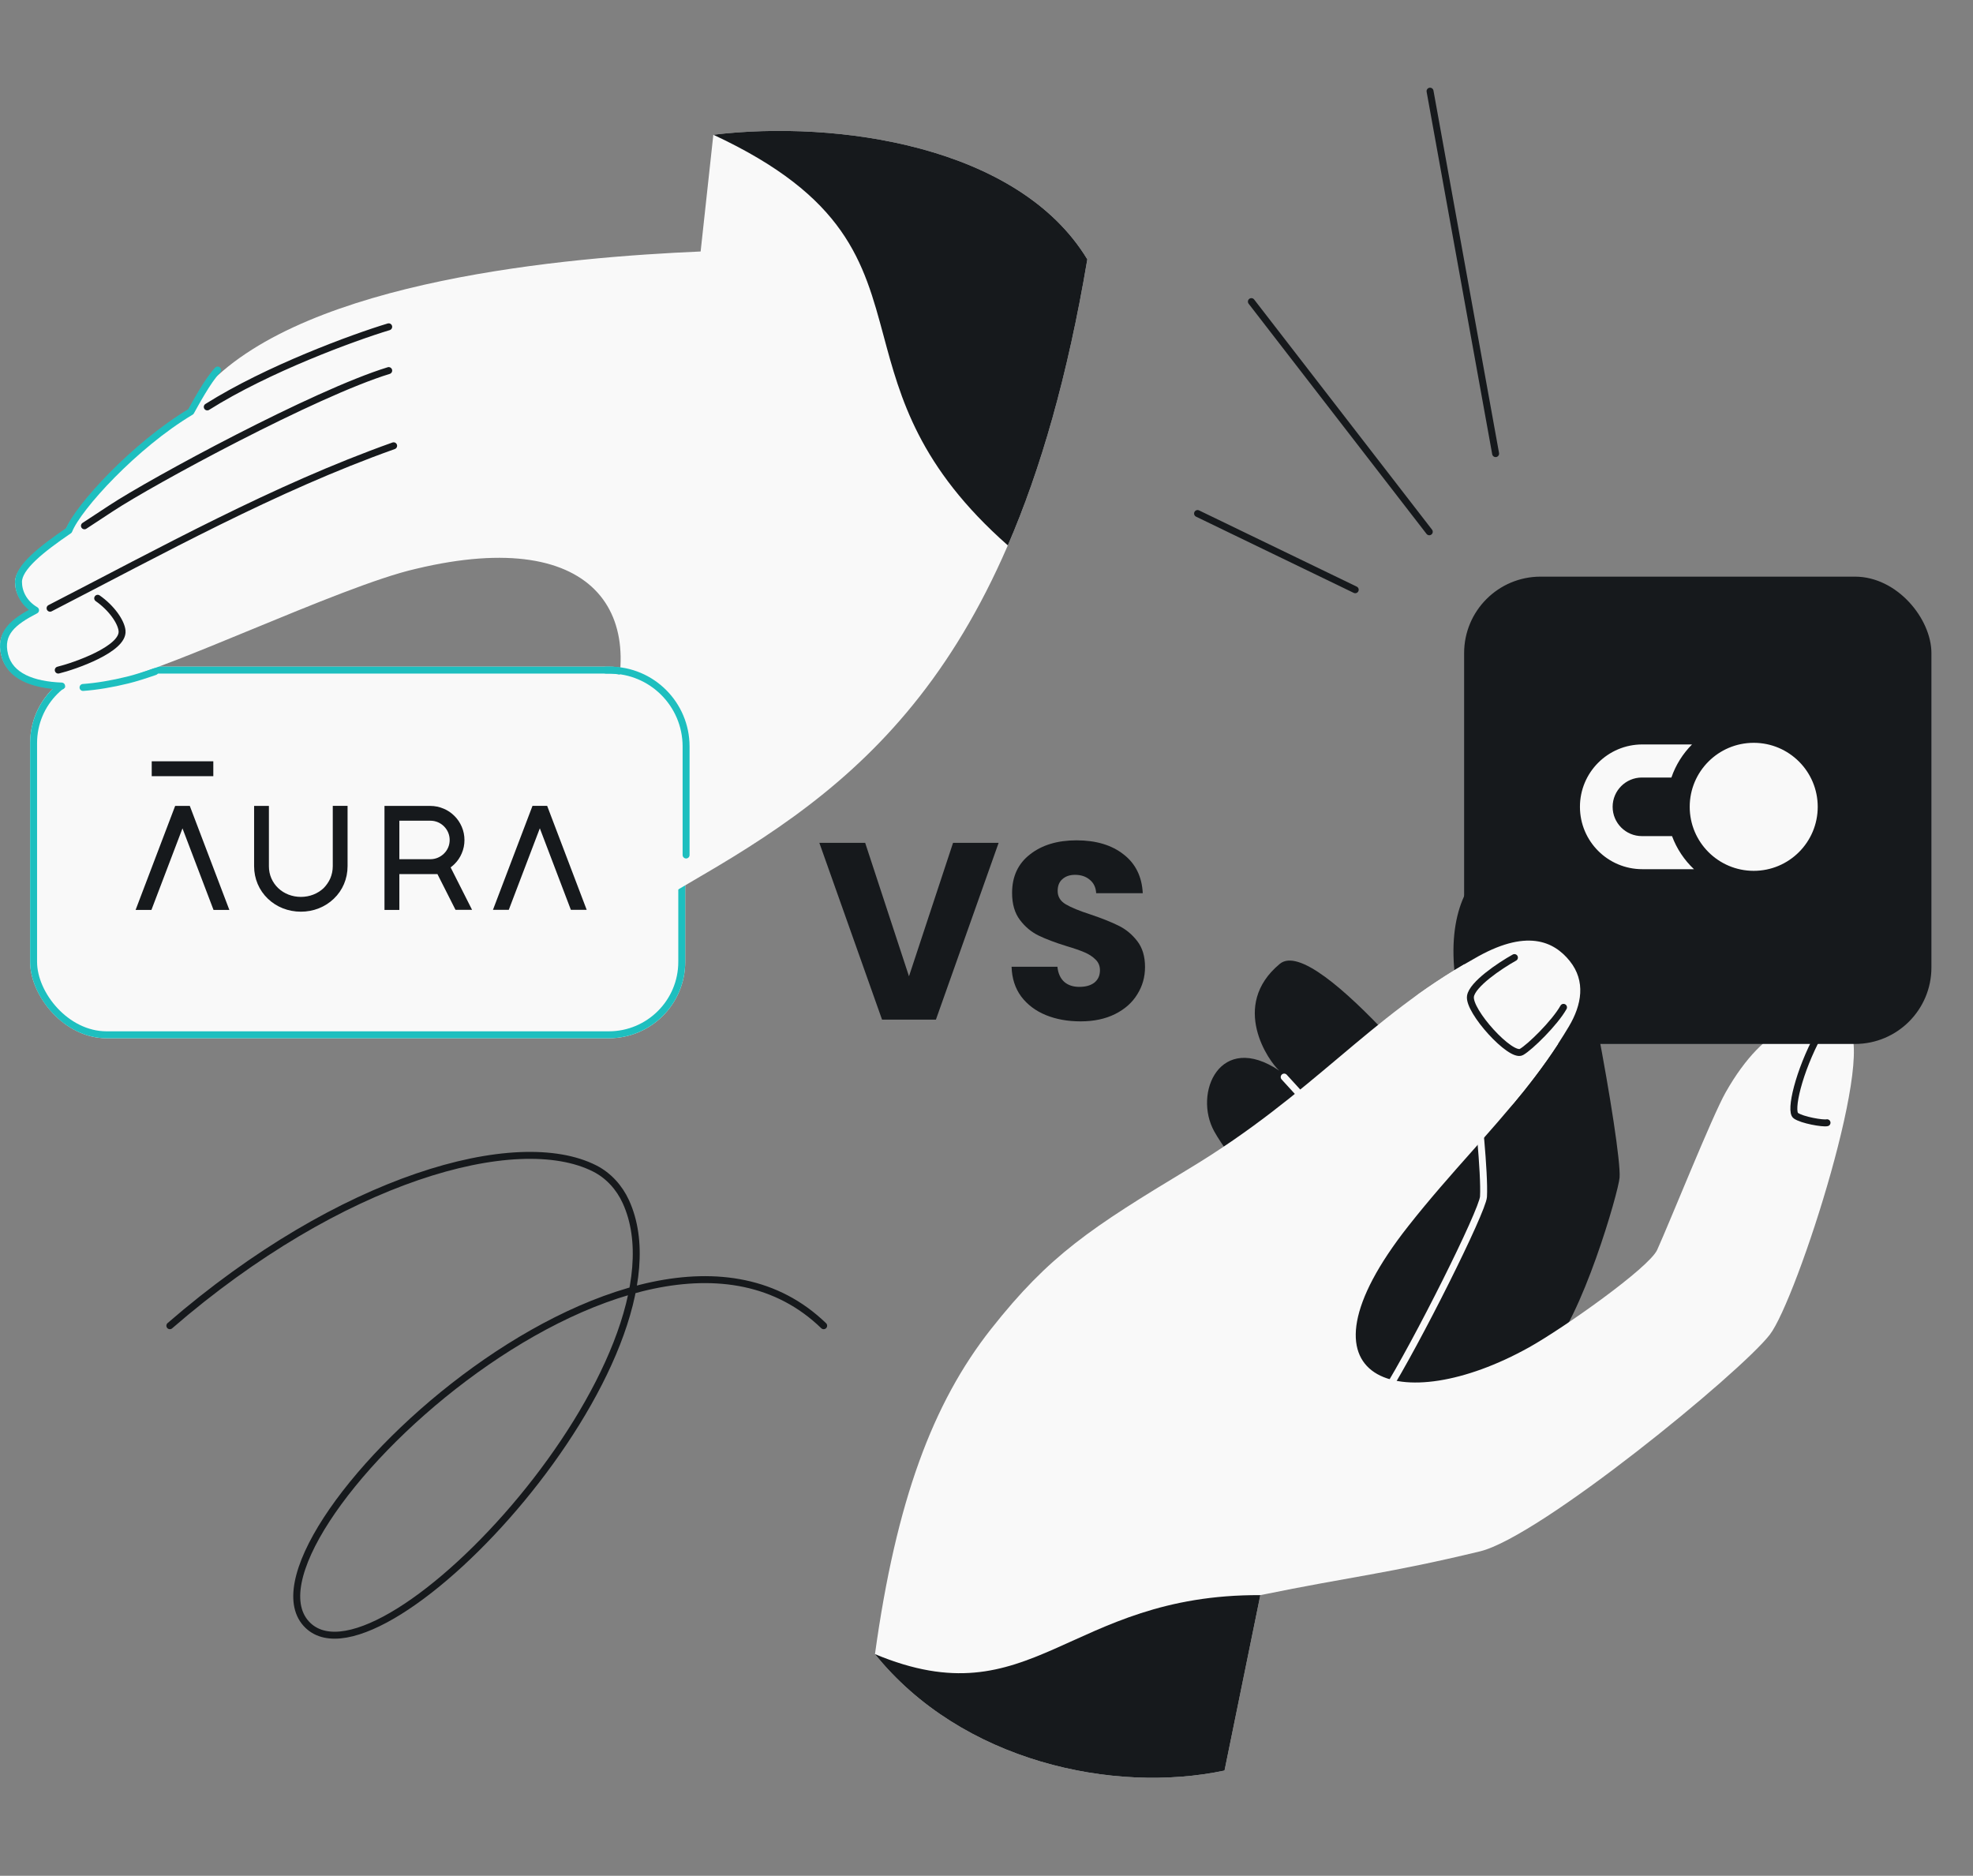 <svg width="568" height="540" viewBox="0 0 568 540" fill="none" xmlns="http://www.w3.org/2000/svg">
<rect x="0" y="0" width="568" height="540" fill="#808080" stroke="none"/>
<g clip-path="url(#clip0_371_132)">
<rect x="8.672" y="191.903" width="188.598" height="106.987" rx="22" fill="#F9F9F9"/>
<rect x="9.672" y="192.903" width="186.598" height="104.987" rx="21" stroke="#1EBFBF" stroke-width="2"/>
<path d="M411.69 26.245L430.569 130.585M411.47 153.085L360.257 86.825M344.759 147.832L390.15 169.773" stroke="#16191C" stroke-width="2" stroke-linecap="round"/>
<path d="M237.122 381.642C183.614 329.86 64.255 444.783 88.68 467.945C110.305 488.452 200.646 390.695 180.17 345.931C178.317 341.88 175.219 338.423 171.25 336.401C148.854 324.988 98.071 339.068 48.898 381.642" stroke="#16191C" stroke-width="2" stroke-linecap="round"/>
<path d="M372.426 366.723C336.923 411.819 404.753 421.116 444.576 389.81C444.433 389.897 445.658 389.724 445.526 389.798C455.391 379.801 465.955 343.087 466.256 338.996C466.899 330.252 454.148 261.369 449.02 251.402C445.514 239.046 413.836 243.177 418.997 282.031L425.844 328.347C422.491 325.17 379.176 268.549 368.429 277.477C353.952 289.504 365.322 305.656 368.31 308.224C351.254 296.744 343.409 314.666 349.586 325.747C353.822 333.347 366.946 349.11 378.031 361.799C375.439 363.718 373.466 365.402 372.426 366.723Z" fill="#16191C"/>
<path d="M424.829 316.103C425.393 317.499 427.454 337.899 427.078 344.489C426.842 348.609 407.792 386.762 398.663 401.27M369.697 310.064L395.243 338.064L369.609 396.827" stroke="#F9F9F9" stroke-width="2" stroke-linecap="round"/>
<path d="M426.07 446.601C443.331 442.436 500.991 395.196 509.491 384.231C517.286 374.176 541.325 299.66 531.307 295.259C521.29 290.857 508.259 294.192 496.767 314.512C492.876 321.391 480.826 351.534 477.081 359.802C474.744 364.961 450.051 382.376 440.186 387.875C403.303 408.434 369.914 398.077 405.418 352.981C411.595 345.134 417.744 338.209 423.689 331.512L423.689 331.512C433.907 320.005 443.524 309.173 451.662 295.496C455.361 289.277 456.575 282.456 451.901 276.642C447.4 271.043 439.457 267.09 424.115 276.139C394.105 292.867 378.032 314.886 342.453 336.345C313.967 353.526 302.097 361.31 285.31 382.592C268.523 403.874 257.988 432.055 251.892 476.18C276.823 507.143 320.583 516.463 352.522 509.697L362.835 459.199C389.379 453.775 399.618 452.984 426.07 446.601Z" fill="#F9F9F9"/>
<rect x="421.502" y="166.002" width="134.526" height="134.526" rx="22" fill="#16191C"/>
<path d="M481.357 240.696H472.689C468.033 240.696 464.257 236.92 464.257 232.264C464.257 227.608 468.033 223.831 472.689 223.831H481.172C482.419 220.211 484.467 216.962 487.112 214.307H472.802C462.886 214.307 454.845 222.344 454.845 232.264C454.845 242.183 462.883 250.217 472.802 250.217H487.666C484.888 247.595 482.708 244.347 481.354 240.693L481.357 240.696ZM504.873 213.839C494.695 213.839 486.445 222.089 486.445 232.264C486.445 242.438 494.695 250.692 504.873 250.692C515.051 250.692 523.298 242.442 523.298 232.264C523.298 222.086 515.048 213.839 504.873 213.839Z" fill="#F9F9F9"/>
<path d="M251.892 476.18C276.823 507.143 320.583 516.463 352.522 509.697L362.835 459.199C307.201 458.927 297.288 495.145 251.892 476.18Z" fill="#16191C"/>
<path d="M450.112 289.989C447.635 294.421 440.444 301.479 437.997 302.844C434.938 304.549 422.643 291.063 423.329 286.783C423.877 283.359 431.623 278.092 435.984 275.661" stroke="#16191C" stroke-width="2" stroke-linecap="round"/>
<mask id="mask0_371_132" style="mask-type:alpha" maskUnits="userSpaceOnUse" x="407" y="260" width="54" height="58">
<rect x="407.572" y="260.746" width="52.478" height="57.248" fill="#D9D9D9"/>
</mask>
<g mask="url(#mask0_371_132)">
<path d="M426.07 446.601C443.331 442.436 500.991 395.196 509.491 384.231C517.286 374.176 541.325 299.66 531.307 295.259C521.29 290.857 508.259 294.192 496.767 314.512C492.876 321.391 480.826 351.534 477.081 359.803C474.744 364.961 450.051 382.376 440.186 387.875C403.303 408.434 369.914 398.077 405.418 352.981C411.595 345.134 417.744 338.209 423.689 331.512L423.689 331.512C433.907 320.005 443.524 309.173 451.662 295.496C455.361 289.277 456.575 282.456 451.901 276.642C447.4 271.044 439.457 267.09 424.115 276.139C394.105 292.867 378.032 314.886 342.453 336.345C313.967 353.526 302.097 361.31 285.31 382.592C268.523 403.874 257.988 432.055 251.892 476.18C276.823 507.143 320.583 516.463 352.522 509.697L362.835 459.199C389.379 453.775 399.618 452.984 426.07 446.601Z" fill="#F9F9F9"/>
<path d="M450.113 289.989C447.635 294.421 440.445 301.479 437.997 302.844C434.938 304.549 422.644 291.063 423.329 286.783C423.877 283.358 431.623 278.092 435.984 275.661" stroke="#16191C" stroke-width="2" stroke-linecap="round"/>
</g>
<path d="M523.576 297.852C517.797 308.541 515.191 319.87 516.986 321.162C518.782 322.454 524.82 323.493 525.975 323.207" stroke="#16191C" stroke-width="2" stroke-linecap="round"/>
<path d="M313.025 74.667C293.209 41.872 240.84 34.509 205.361 38.791L201.702 72.397C163.094 74.052 88.69 80.542 59.728 110.954C56.857 113.968 55.036 116.563 53.941 118.515C37.726 128.206 21.495 146.023 18.834 152.702C10.737 158.224 4.326 163.384 4.325 167.527C4.325 170.295 5.688 173.578 9.235 175.669C2.763 179.016 -1.239 182.232 0.347 188.578C2.849 198.586 17.584 199.698 34.543 195.528C42.401 193.596 56.879 187.627 72.184 181.317C89.909 174.009 108.742 166.244 119.687 163.763C119.742 163.75 119.797 163.737 119.851 163.724C172.524 151.123 188.643 178.138 172.926 213.37C171.529 216.501 169.626 219.4 167.293 221.912C158.873 230.977 146.174 241.357 140.366 246.71C121.186 264.385 133.173 285.85 140.366 286.3C145.168 286.6 150.144 283.644 157.336 279.371C160.917 277.244 180.352 264.666 201.702 252.259C250.57 223.86 293.84 188.578 313.025 74.667Z" fill="#F9F9F9"/>
<path d="M174.426 192.902H175.516C187.667 192.902 197.516 202.752 197.516 214.902V246.134" stroke="#1EBFBF" stroke-width="2" stroke-linecap="round"/>
<path d="M14.415 175.09C46.356 158.641 78.952 140.565 113.321 128.329M24.31 151.37C26.803 149.719 29.385 148.045 31.935 146.364C43.865 138.501 90.664 113.203 111.901 106.68M59.668 117.141C77.022 106.201 101.758 97.142 111.901 94.079M16.774 192.901C21.422 191.774 35.632 186.852 35.139 181.603C34.897 179.02 32.12 175.016 28.125 172.23" stroke="#16191C" stroke-width="2" stroke-linecap="round"/>
<path fill-rule="evenodd" clip-rule="evenodd" d="M313.025 74.668C313.025 74.667 313.025 74.667 313.025 74.667C293.208 41.873 240.84 34.509 205.361 38.791L205.361 38.791C243.596 56.587 248.638 75.338 254.393 96.745C259.205 114.642 264.516 134.396 290.142 157.002C299.56 135.204 307.347 108.379 313.025 74.668Z" fill="#16191C"/>
<path fill-rule="evenodd" clip-rule="evenodd" d="M43.677 219.165H61.41V223.445H43.677V219.165ZM95.083 252.876C95.547 251.774 95.8 250.609 95.8 249.358V231.984H100.06V249.358C100.06 252.96 98.647 256.308 96.074 258.745C94.83 259.932 93.397 260.843 91.794 261.478C90.149 262.135 88.399 262.453 86.607 262.453C84.815 262.453 83.044 262.114 81.42 261.478C79.817 260.843 78.363 259.91 77.14 258.745C74.567 256.287 73.155 252.96 73.155 249.358V232.005H77.414V249.358C77.414 250.587 77.646 251.774 78.131 252.876C78.595 253.914 79.248 254.867 80.071 255.651C81.778 257.283 84.119 258.194 86.628 258.194C89.137 258.194 91.457 257.283 93.186 255.651C93.966 254.846 94.62 253.914 95.083 252.876ZM114.967 261.923V251.626H125.931L131.139 261.923H135.905L129.727 249.697C130.106 249.422 130.465 249.104 130.823 248.765C131.73 247.875 132.447 246.816 132.932 245.65C133.459 244.443 133.712 243.15 133.712 241.836C133.712 240.523 133.459 239.23 132.932 238.001C132.426 236.836 131.73 235.776 130.823 234.887C129.917 233.975 128.883 233.276 127.703 232.789C126.501 232.28 125.214 232.005 123.886 232.005H110.687V261.944H114.967V261.923ZM114.967 236.264H123.907C125.383 236.264 126.775 236.836 127.829 237.895C128.883 238.955 129.453 240.332 129.453 241.815C129.453 243.298 128.883 244.676 127.829 245.714C126.775 246.752 125.383 247.345 123.907 247.345H114.967V236.264ZM146.469 261.923L155.409 238.446L164.349 261.923H168.903L157.517 231.984H153.3L141.914 261.923H146.469ZM50.425 232.005L39.038 261.944H43.593L52.533 238.467L61.473 261.944H66.028L54.642 232.005H50.425Z" fill="#16191C"/>
<path d="M23.902 197.903C27.91 197.609 32.264 196.874 36.774 195.764C38.931 195.234 41.587 194.399 44.622 193.337" stroke="#1EBFBF" stroke-width="2" stroke-linecap="round"/>
<path d="M287.49 242.635L269.441 293.52H253.929L235.88 242.635H249.072L261.685 281.052L274.37 242.635H287.49ZM311.082 294.027C307.361 294.027 304.027 293.423 301.079 292.215C298.131 291.007 295.763 289.219 293.975 286.851C292.236 284.483 291.317 281.632 291.221 278.298H304.413C304.606 280.183 305.259 281.632 306.37 282.647C307.482 283.614 308.931 284.097 310.719 284.097C312.556 284.097 314.006 283.686 315.069 282.865C316.132 281.995 316.663 280.811 316.663 279.313C316.663 278.056 316.228 277.017 315.359 276.196C314.537 275.374 313.498 274.698 312.242 274.166C311.034 273.635 309.294 273.031 307.023 272.354C303.737 271.339 301.055 270.325 298.977 269.31C296.899 268.295 295.111 266.797 293.613 264.816C292.115 262.834 291.366 260.249 291.366 257.06C291.366 252.324 293.081 248.627 296.512 245.969C299.943 243.263 304.413 241.91 309.922 241.91C315.528 241.91 320.046 243.263 323.477 245.969C326.908 248.627 328.744 252.348 328.986 257.132H315.576C315.479 255.489 314.875 254.208 313.764 253.29C312.652 252.324 311.227 251.841 309.487 251.841C307.989 251.841 306.781 252.251 305.863 253.073C304.945 253.846 304.486 254.982 304.486 256.48C304.486 258.123 305.259 259.403 306.805 260.321C308.352 261.24 310.768 262.23 314.054 263.293C317.34 264.405 319.998 265.468 322.027 266.483C324.105 267.498 325.893 268.971 327.391 270.904C328.889 272.837 329.638 275.326 329.638 278.37C329.638 281.27 328.889 283.904 327.391 286.271C325.942 288.639 323.815 290.524 321.013 291.925C318.21 293.327 314.9 294.027 311.082 294.027Z" fill="#16191C"/>
<path d="M62.661 106.52C59.79 109.534 56.036 116.563 54.941 118.515C38.726 128.206 22.495 146.023 19.834 152.702C11.737 158.224 5.326 163.384 5.325 167.527C5.325 170.295 6.688 173.578 10.235 175.669C3.763 179.016 -0.239 182.232 1.347 188.578C2.87 194.667 9.421 197.177 17.745 197.494" stroke="#1EBFBF" stroke-width="2" stroke-linecap="round" stroke-linejoin="round"/>
</g>
<defs>
<clipPath id="clip0_371_132">
<rect width="568" height="540" rx="48" fill="white"/>
</clipPath>
</defs>
</svg>
